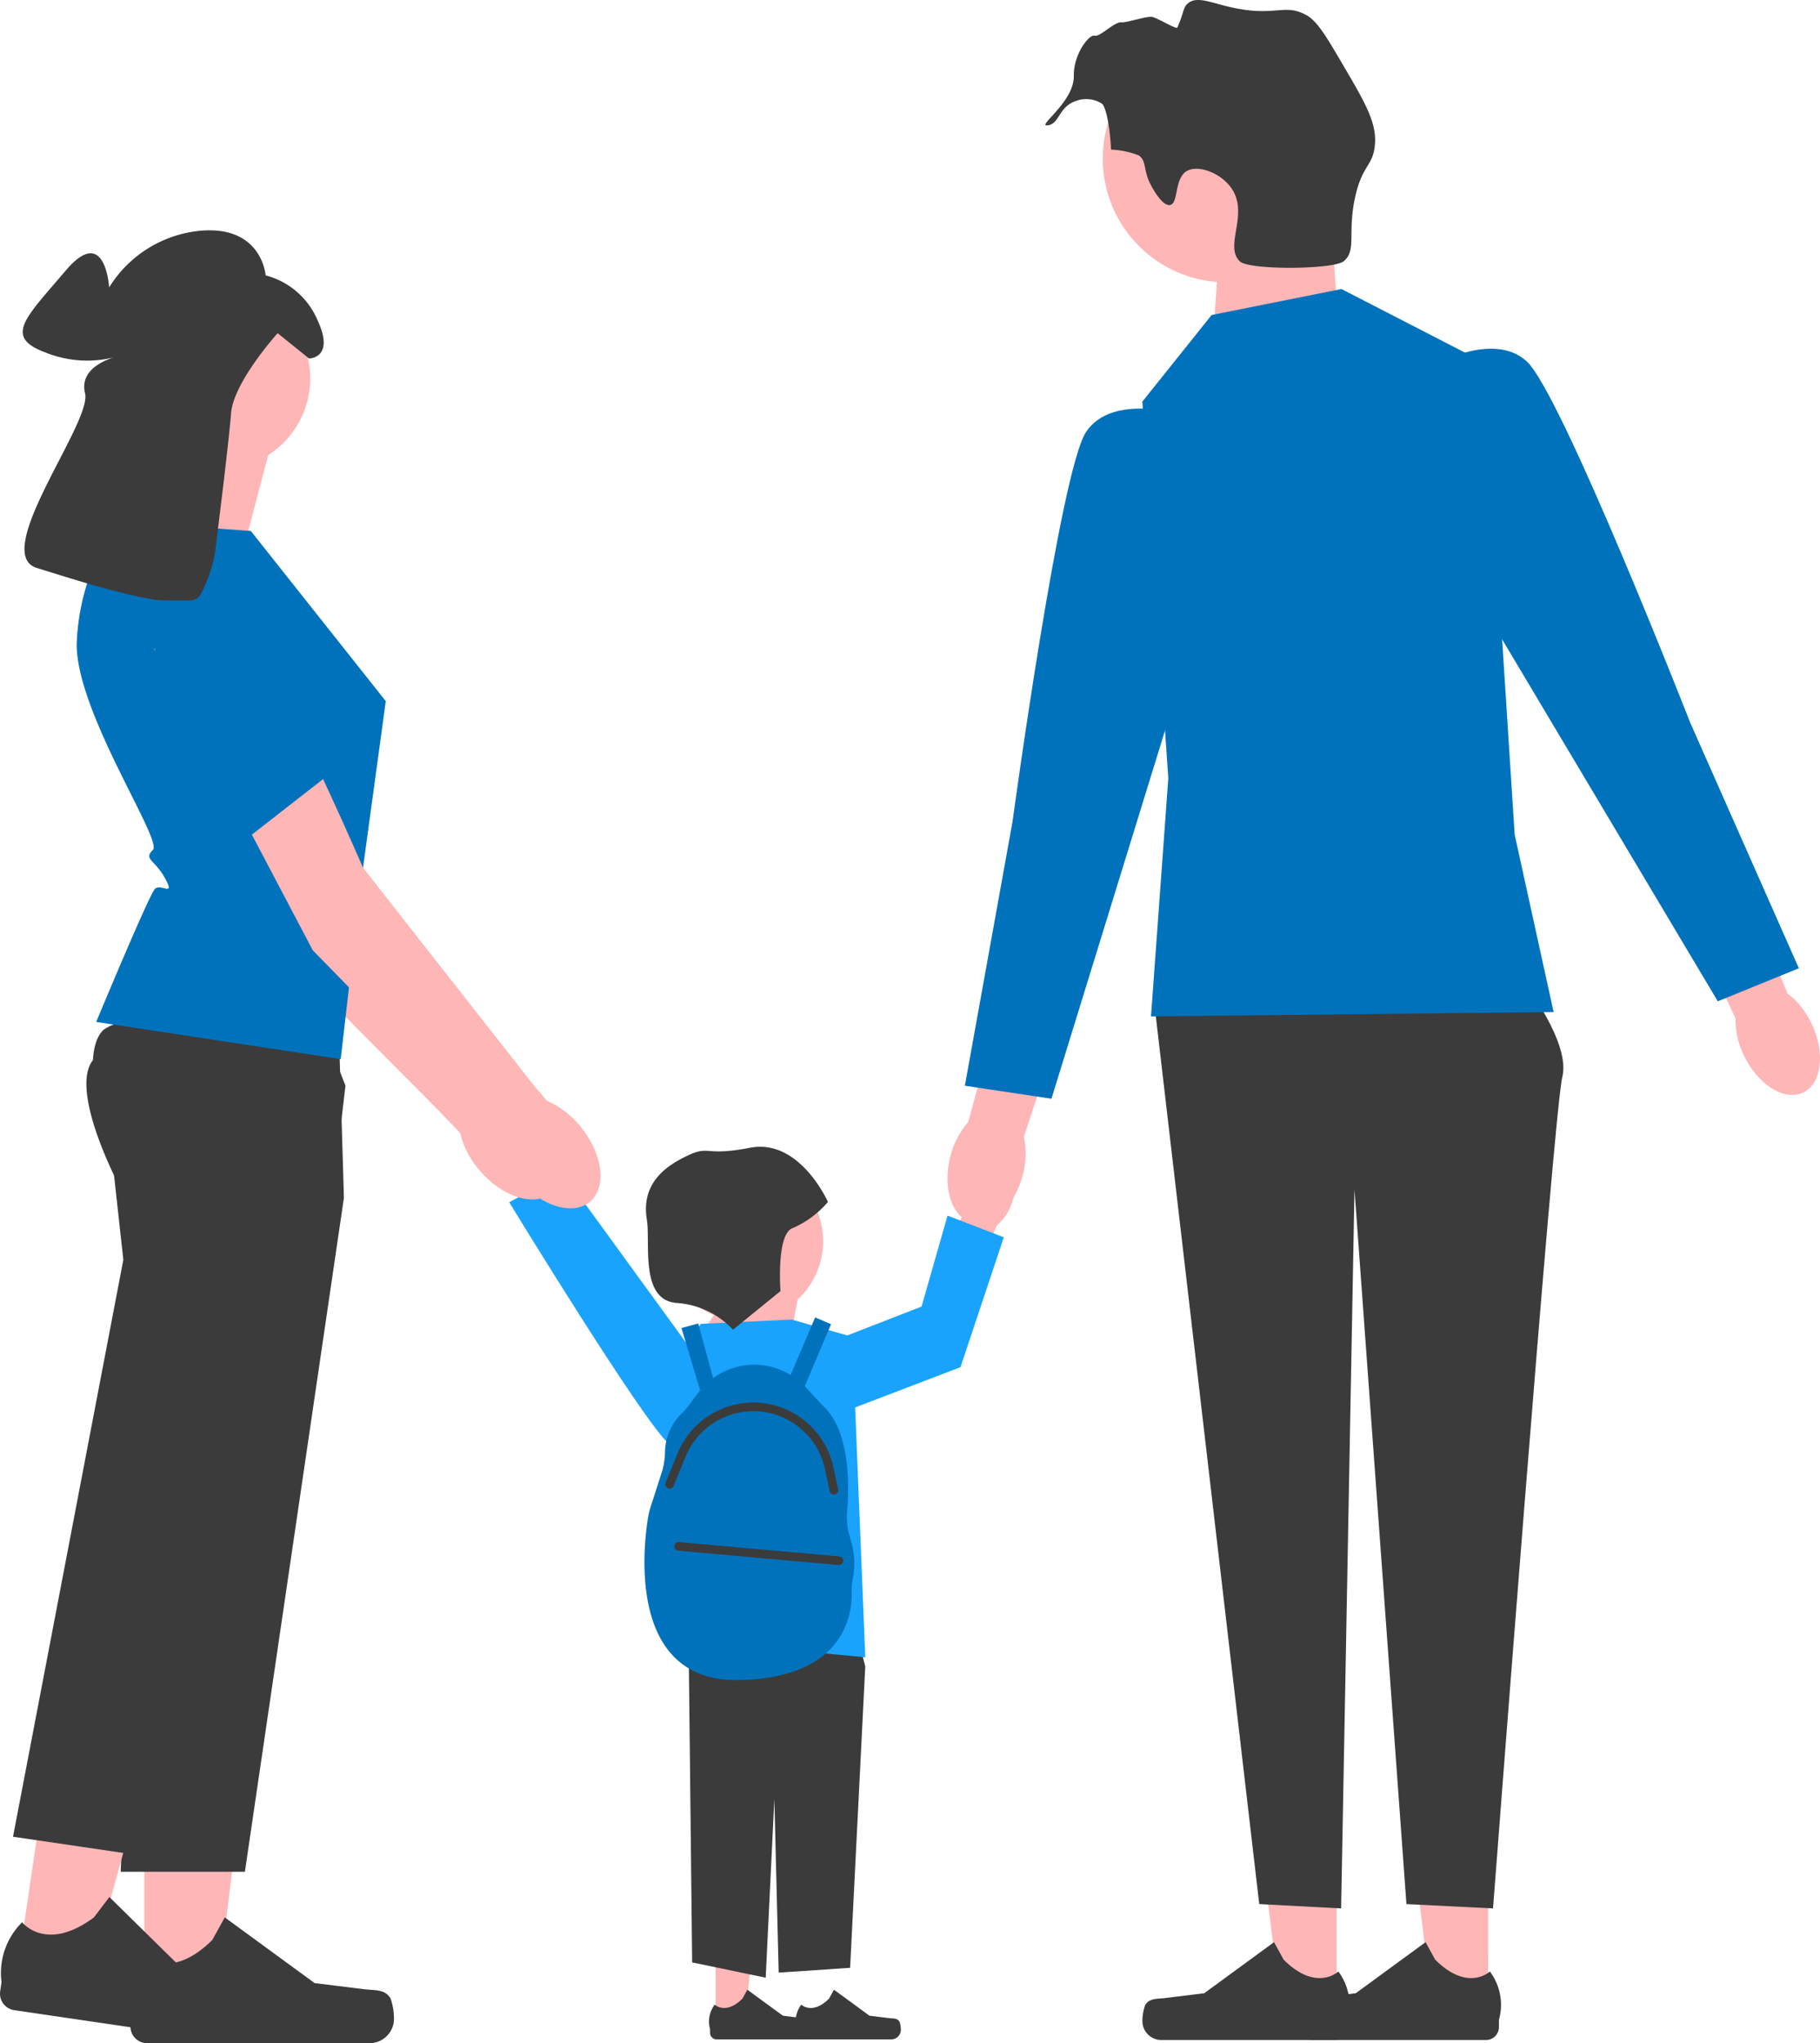 <svg id="グループ_23915" data-name="グループ 23915" xmlns="http://www.w3.org/2000/svg" xmlns:xlink="http://www.w3.org/1999/xlink" width="133.631" height="150" viewBox="0 0 133.631 150">
  <defs>
    <clipPath id="clip-path">
      <rect id="長方形_28058" data-name="長方形 28058" width="133.631" height="150" fill="none"/>
    </clipPath>
  </defs>
  <g id="グループ_23914" data-name="グループ 23914" transform="translate(0 0)" clip-path="url(#clip-path)">
    <path id="パス_90426" data-name="パス 90426" d="M191.39,461.87h0a1.794,1.794,0,0,1,.1.59.708.708,0,0,1-.708.708h-6.46a.483.483,0,0,1-.483-.483v-.269a2.066,2.066,0,0,1,.339-1.8s.818.78,2.04-.442l.36-.653,2.609,1.908,1.446.178C190.947,461.64,191.227,461.6,191.39,461.87Z" transform="translate(-125.346 -313.445)" fill="#3b3b3b"/>
    <path id="パス_90427" data-name="パス 90427" d="M165.278,449.8h2.086l.992-8.046h-3.079Z" transform="translate(-112.739 -301.33)" fill="#ffb6b6"/>
    <path id="パス_90428" data-name="パス 90428" d="M171.39,461.87h0a1.794,1.794,0,0,1,.1.59.708.708,0,0,1-.708.708h-6.46a.483.483,0,0,1-.483-.483v-.269a2.066,2.066,0,0,1,.339-1.8s.818.78,2.04-.442l.36-.653,2.609,1.908,1.446.178C170.947,461.64,171.227,461.6,171.39,461.87Z" transform="translate(-111.704 -313.445)" fill="#3b3b3b"/>
    <path id="パス_90429" data-name="パス 90429" d="M169.667,357.755l2.225,8.617L170.78,388.5l-5.245.351-.318-12.738-.636,13.113-5.4-1.124-.318-28.848Z" transform="translate(-108.361 -244.032)" fill="#3b3b3b"/>
    <path id="パス_90430" data-name="パス 90430" d="M117.8,263.056c-.718-1.26-1.95-1.911-2.752-1.454s-.87,1.849-.151,3.109a3.631,3.631,0,0,0,1.159,1.263l3.11,5.3,2.456-1.512-3.326-5.064a3.628,3.628,0,0,0-.5-1.641" transform="translate(-78.033 -178.345)" fill="#ffb6b6"/>
    <path id="パス_90431" data-name="パス 90431" d="M134.121,288.274s-2.947,4.062-4.749,2.61-11.761-17.768-11.761-17.768L121.563,271Z" transform="translate(-80.225 -184.853)" fill="#19a3fc"/>
    <path id="パス_90432" data-name="パス 90432" d="M160.859,297.477l3.815-5.722,3.815,1.589-.954,5.086Z" transform="translate(-109.725 -199.012)" fill="#ffb6b6"/>
    <path id="パス_90433" data-name="パス 90433" d="M155.038,305.073l6.675-.318,4.45,1.272.954,23.523-13.351-1.272v-12.4l-1.907-6.35Z" transform="translate(-103.586 -207.88)" fill="#19a3fc"/>
    <path id="パス_90434" data-name="パス 90434" d="M164.026,320.607a5.211,5.211,0,0,1-.268-2.127c.171-2.034.2-6.019-1.87-7.819l-1.171-1.268c-.024-.026-.052-.049-.077-.075l1.937-4.554-1.17-.5-1.8,4.227a5.1,5.1,0,0,0-5.687.236l-1.1-4.018-1.227.335,1.371,4.582c-.05.061-.1.117-.152.18l-.67.9a5.249,5.249,0,0,1-.538.613,4.075,4.075,0,0,0-1.221,2.886,5.07,5.07,0,0,1-.265,1.515l-.8,2.488a5.037,5.037,0,0,0-.173.713c-.351,2.131-1.566,12.169,6.739,11.969,7.743-.187,8.252-4.9,8.207-6.468a4.667,4.667,0,0,1,.084-1.011,5.612,5.612,0,0,0-.16-2.8" transform="translate(-101.557 -207.546)" fill="#0072bc"/>
    <path id="パス_90435" data-name="パス 90435" d="M288.568,36.017l.724,11.179-9.1,2.089.634-9.038Z" transform="translate(-191.121 -24.568)" fill="#ffb6b6"/>
    <path id="パス_90436" data-name="パス 90436" d="M295.736,429.441h-4.1l-1.952-15.829h6.057Z" transform="translate(-197.596 -282.133)" fill="#ffb6b6"/>
    <path id="パス_90437" data-name="パス 90437" d="M264.081,453.18h0a3.522,3.522,0,0,0-.2,1.16,1.393,1.393,0,0,0,1.393,1.393h12.709a.95.95,0,0,0,.95-.95v-.529a4.062,4.062,0,0,0-.666-3.55s-1.609,1.535-4.013-.869l-.709-1.284L268.42,452.3l-2.844.35C264.953,452.729,264.4,452.641,264.081,453.18Z" transform="translate(-180.002 -305.965)" fill="#3b3b3b"/>
    <path id="パス_90438" data-name="パス 90438" d="M330.736,429.441h-4.1l-1.952-15.829h6.057Z" transform="translate(-221.47 -282.133)" fill="#ffb6b6"/>
    <path id="パス_90439" data-name="パス 90439" d="M299.081,453.18h0a3.522,3.522,0,0,0-.2,1.16,1.393,1.393,0,0,0,1.393,1.393h12.709a.95.95,0,0,0,.95-.95v-.529a4.062,4.062,0,0,0-.666-3.55s-1.609,1.535-4.013-.869l-.709-1.284L303.42,452.3l-2.844.35C299.953,452.729,299.4,452.641,299.081,453.18Z" transform="translate(-203.876 -305.965)" fill="#3b3b3b"/>
    <path id="パス_90440" data-name="パス 90440" d="M293.879,226.756s3.5,4.45,2.861,6.993-5.086,61.033-5.086,61.033l-6.358-.318-3.815-52.45-.981,52.768-6.012-.318-7.629-65.483Z" transform="translate(-182.03 -154.675)" fill="#3b3b3b"/>
    <path id="パス_90441" data-name="パス 90441" d="M224.377,242.182c-.6,2.3-2.277,3.861-3.743,3.479s-2.167-2.561-1.566-4.865a5.957,5.957,0,0,1,1.3-2.5l2.67-9.73,4.539,1.351-3.114,9.449a5.959,5.959,0,0,1-.086,2.814" transform="translate(-149.284 -155.912)" fill="#ffb6b6"/>
    <path id="パス_90442" data-name="パス 90442" d="M263.794,8.052a9.083,9.083,0,1,1-9.083,9.083,9.083,9.083,0,0,1,9.083-9.083" transform="translate(-173.743 -5.493)" fill="#ffb6b6"/>
    <path id="パス_90443" data-name="パス 90443" d="M268.945,68.663l9.536-1.907,10.49,5.4,2.225,34.649,2.861,13.033-29.563.318,1.271-17.483L263.859,75.02Z" transform="translate(-179.984 -45.536)" fill="#0072bc"/>
    <path id="パス_90444" data-name="パス 90444" d="M238.753,94.81s-5.086-1.589-6.993,1.272-5.4,28.609-5.4,28.609l-3.5,19.391,6.358.954,10.49-34.013Z" transform="translate(-152.016 -64.372)" fill="#0072bc"/>
    <path id="パス_90445" data-name="パス 90445" d="M397.264,211.851c1.036,2.144.77,4.416-.594,5.076s-3.31-.544-4.347-2.689a5.959,5.959,0,0,1-.629-2.743l-4.276-9.139,4.331-1.915,3.756,9.213A5.962,5.962,0,0,1,397.264,211.851Z" transform="translate(-264.265 -136.724)" fill="#ffb6b6"/>
    <path id="パス_90446" data-name="パス 90446" d="M330.335,81.89s4.568-2.744,7.1-.414,12,26.527,12,26.527l7.972,18.019-5.953,2.426L333.232,97.869Z" transform="translate(-225.328 -54.937)" fill="#0072bc"/>
    <path id="パス_90447" data-name="パス 90447" d="M217.25,270.576c.567-1.335,1.716-2.123,2.565-1.762s1.078,1.736.51,3.07a3.63,3.63,0,0,1-1.005,1.388l-2.475,5.624-2.615-1.217,2.718-5.415A3.625,3.625,0,0,1,217.25,270.576Z" transform="translate(-146.13 -183.303)" fill="#ffb6b6"/>
    <path id="パス_90448" data-name="パス 90448" d="M159.18,268.26a5.847,5.847,0,1,1-5.847,5.847,5.847,5.847,0,0,1,5.847-5.847" transform="translate(-104.591 -182.986)" fill="#ffb6b6"/>
    <path id="パス_90449" data-name="パス 90449" d="M194.859,289.656l5.722-2.225,1.907-6.676,4.132,1.589-3.179,9.536-8.583,3.279Z" transform="translate(-132.917 -191.509)" fill="#19a3fc"/>
    <path id="パス_90450" data-name="パス 90450" d="M155.584,278.283l3.487-2.837s-.33-4.252.923-4.635a7.133,7.133,0,0,0,2.561-1.91s-2.075-4.687-5.727-3.976-2.819-.371-5.069.821-2.778,2.782-2.5,4.472-.541,5.888,2.185,6.1A6.216,6.216,0,0,1,155.584,278.283Z" transform="translate(-101.764 -180.661)" fill="#3b3b3b"/>
    <path id="パス_90451" data-name="パス 90451" d="M249.261,13.676c-.663-1.209-.319-1.786-.917-2.258a6.232,6.232,0,0,0-2.052-.432c-.173-2.965-.653-3.361-.653-3.361a2.145,2.145,0,0,0-1.995-.186c-1.187.439-1.145,1.594-1.933,1.752-1.089.217,1.879-1.643,1.844-3.612-.028-1.606,1.122-3.071,1.523-2.957s1.462-1.044,1.983-.983c.355.042,1.862-.475,2.25-.394.424.088,1.775.937,1.848.773.5-1.136.408-1.47.781-1.776.662-.544,1.633-.051,3.192.3,3.207.715,3.858-.309,5.462.548.81.433,1.434,1.477,2.648,3.546,1.7,2.894,2.547,4.341,2.425,5.94-.124,1.631-.905,1.464-1.445,3.85-.6,2.656.121,3.949-.844,4.751-.746.619-6.935.667-7.627.016-1.185-1.114.667-3.428-.591-5.327-.772-1.165-2.463-1.792-3.3-1.313-.945.542-.6,2.38-1.238,2.5C250.071,15.154,249.377,13.887,249.261,13.676Z" transform="translate(-164.712 -0.001)" fill="#3b3b3b"/>
    <path id="パス_90452" data-name="パス 90452" d="M58.1,183.4c1.265-1.069.929-3.547-.751-5.536a6.513,6.513,0,0,0-2.459-1.848l-.98-1.131-12.66-15.863s-7.011-15.78-9.081-17.485a4.88,4.88,0,0,0-4.5-.817l-1.9,2.351L37.605,165.1,49.722,177.3,51.357,179a6.514,6.514,0,0,0,1.412,2.733C54.448,183.725,56.836,184.47,58.1,183.4Z" transform="translate(-17.575 -95.831)" fill="#ffb6b6"/>
    <path id="パス_90453" data-name="パス 90453" d="M35.824,153.018,39,157.671l4.555,6.741-8.184,2.831-7.226-12.4Z" transform="translate(-19.196 -104.377)" fill="#e6e6e6"/>
    <path id="パス_90454" data-name="パス 90454" d="M38.713,98.579l-2.3,8.76-8.76-1.724S31.1,99.3,30.24,96.425Z" transform="translate(-18.864 -65.774)" fill="#ffb6b6"/>
    <path id="パス_90455" data-name="パス 90455" d="M33.348,418.264h5.276l2.509-20.348H33.347Z" transform="translate(-22.747 -271.426)" fill="#ffb6b6"/>
    <path id="パス_90456" data-name="パス 90456" d="M48.806,448.78h0a4.526,4.526,0,0,1,.251,1.491,1.79,1.79,0,0,1-1.79,1.791H30.929a1.222,1.222,0,0,1-1.221-1.222v-.68a5.221,5.221,0,0,1,.856-4.564s2.068,1.973,5.158-1.117l.911-1.651,6.6,4.824,3.656.45C47.685,448.2,48.394,448.087,48.806,448.78Z" transform="translate(-20.13 -302.062)" fill="#3b3b3b"/>
    <path id="パス_90457" data-name="パス 90457" d="M38.857,251.345l-7.269,49.467h-9.12l1.213-28.237.638-14.847-1.851-7.067a31.583,31.583,0,0,1-1.555-3.475c-.8-2.149-1.434-4.725-.495-5.947a4.459,4.459,0,0,1,2.466-1.032,25.493,25.493,0,0,1,2.553-.364,114.17,114.17,0,0,1,13.065-.2l.2,6.436.108,3.594Z" transform="translate(-13.607 -163.395)" fill="#3b3b3b"/>
    <path id="パス_90458" data-name="パス 90458" d="M4.117,411.118l5.219.767,5.443-19.767-7.7-1.132Z" transform="translate(-2.808 -266.7)" fill="#ffb6b6"/>
    <path id="パス_90459" data-name="パス 90459" d="M19.208,445.78h0a4.528,4.528,0,0,1,.031,1.512,1.79,1.79,0,0,1-2.032,1.511L1.044,446.427a1.222,1.222,0,0,1-1.031-1.386l.1-.673a5.222,5.222,0,0,1,1.511-4.391s1.759,2.253,5.266-.355l1.142-1.5,5.825,5.732,3.552.977C18.183,445.044,18.9,445.035,19.208,445.78Z" transform="translate(0 -298.851)" fill="#3b3b3b"/>
    <path id="パス_90460" data-name="パス 90460" d="M27.415,240.461l-1,8.587L20.98,267.142l-8.951,29.789-9.022-1.326,8.1-42.356-.8-7.263s-.261-.722-.56-1.779c-.594-2.091-1.339-5.5-.519-7.233a2.033,2.033,0,0,1,.422-.607,3.367,3.367,0,0,1,1.856-.6c3.67-.415,11.228.771,14.591,1.354Z" transform="translate(-2.051 -160.761)" fill="#3b3b3b"/>
    <path id="パス_90461" data-name="パス 90461" d="M30.5,121.087l9.909,12.494-1.779,13.026L37.1,159.862l-17.952-2.729s3.878-9.335,4.309-9.766,1.513.633.757-.761-1.618-1.394-.9-2.112-5.6-10.053-5.6-15.079a16.786,16.786,0,0,1,3.016-9.048Z" transform="translate(-12.084 -82.106)" fill="#0072bc"/>
    <path id="パス_90462" data-name="パス 90462" d="M36.326,66.407a6.675,6.675,0,1,1-6.675,6.675,6.675,6.675,0,0,1,6.675-6.675" transform="translate(-20.226 -45.298)" fill="#ffb6b6"/>
    <path id="パス_90463" data-name="パス 90463" d="M19.375,76.83s1-7.9,1.176-10.2,3.421-5.887,3.421-5.887l2.3,1.856s1.945,0,.619-2.829a5.7,5.7,0,0,0-3.8-3.271s-.265-3.713-4.862-3.271a8.852,8.852,0,0,0-6.63,4.155S11.33,52.7,8.413,56.144s-4.6,4.862-1.5,6.011a8.165,8.165,0,0,0,5.393.265s-3.006.619-2.475,2.74S2.844,76.918,6.292,77.979,17.43,81.6,18.314,79.924A10.047,10.047,0,0,0,19.375,76.83Z" transform="translate(-3.586 -36.282)" fill="#3b3b3b"/>
    <path id="パス_90464" data-name="パス 90464" d="M67.576,184.967c1.274-1.058.959-3.539-.7-5.542a6.516,6.516,0,0,0-2.444-1.869l-.971-1.14L50.931,160.449S44.052,144.611,42,142.888a4.881,4.881,0,0,0-4.5-.855l-1.92,2.335L47.234,166.5l12.014,12.295,1.621,1.719a6.513,6.513,0,0,0,1.389,2.745C63.921,185.26,66.3,186.026,67.576,184.967Z" transform="translate(-24.27 -96.735)" fill="#ffb6b6"/>
    <path id="パス_90465" data-name="パス 90465" d="M33.293,138.64s3.067,15.914,6.556,18.26l6.954-5.422s.608-.026-.524-1.305-.842-4.027-.842-4.027.51.659-.6-.256-.077-7.21-.077-7.21Z" transform="translate(-22.71 -94.569)" fill="#0072bc"/>
    <path id="パス_90466" data-name="パス 90466" d="M166.053,330.683a.318.318,0,0,1-.311-.251l-.349-1.623a5.377,5.377,0,0,0-10.232-.91l-.877,2.138a.318.318,0,1,1-.588-.241l.877-2.138a6.013,6.013,0,0,1,11.441,1.018l.35,1.624a.318.318,0,0,1-.244.378.327.327,0,0,1-.067.007" transform="translate(-104.823 -220.957)" fill="#3b3b3b"/>
    <path id="パス_90467" data-name="パス 90467" d="M167.875,357.83h-.029l-11.763-1.049a.318.318,0,1,1,.057-.633L167.9,357.2a.318.318,0,0,1-.028.634" transform="translate(-106.27 -242.934)" fill="#3b3b3b"/>
  </g>
</svg>
